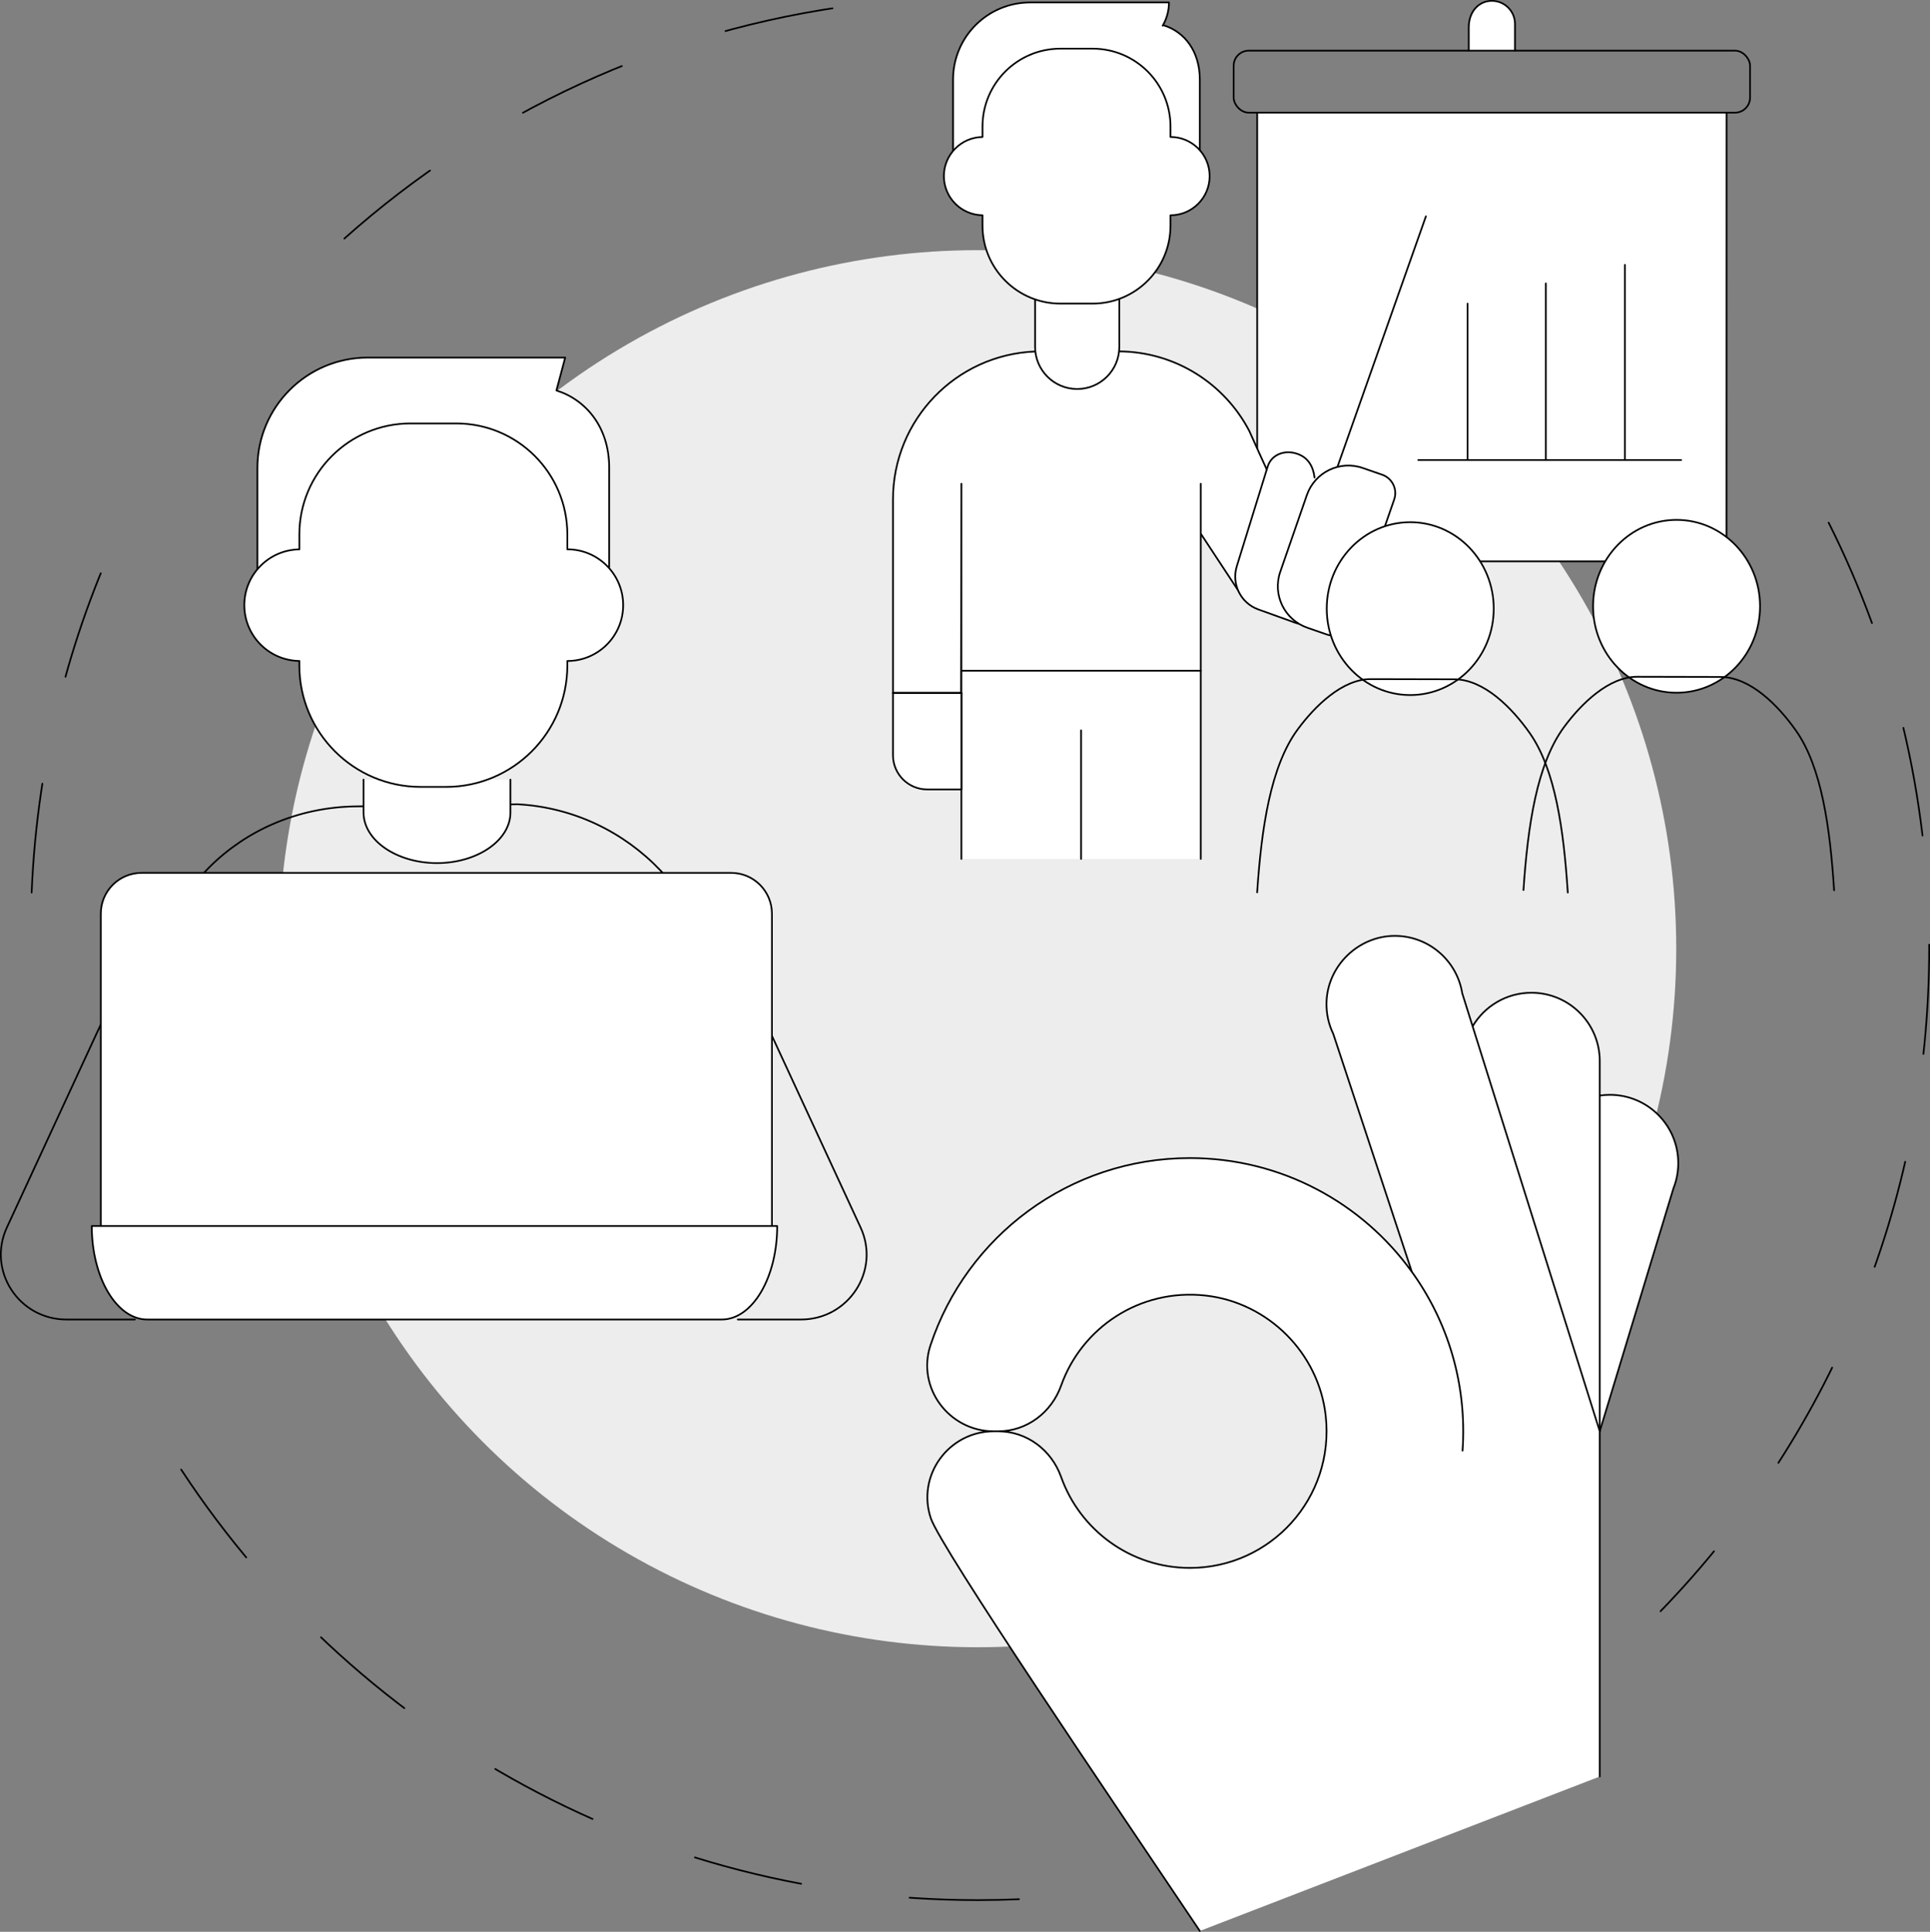 <?xml version="1.0" encoding="UTF-8"?>
<svg xmlns="http://www.w3.org/2000/svg" id="Layer_2" data-name="Layer 2" viewBox="0 0 1136.79 1138.04">
  <rect x="0" y="0" width="1136.79" height="1138.04" fill="#808080" stroke="none"/>
  <defs>
    <style>
      .cls-1 {
        stroke-dasharray: 64.47;
      }

      .cls-1, .cls-2, .cls-3 {
        stroke: #000;
        stroke-linecap: round;
        stroke-linejoin: round;
      }

      .cls-1, .cls-3 {
        fill: none;
      }

      .cls-2 {
        fill: #fff;
      }

      .cls-4 {
        fill: #ededed;
      }
    </style>
  </defs>
  <g id="Illustration">
    <g>
      <g>
        <path class="cls-1" d="M600.2,1118.85c-8.09.35-16.22.52-24.39.52-205.78,0-385.66-110.9-483.13-276.19"></path>
        <path class="cls-1" d="M1077.09,307.89c37.88,75.51,59.21,160.77,59.21,251,0,151.73-60.29,289.38-158.23,390.29"></path>
        <path class="cls-1" d="M202.84,140.52C285.5,66.78,390.14,17.17,505.72,2.75"></path>
        <path class="cls-1" d="M18.64,525.8c3.37-81.19,23.84-157.63,57.81-225.99"></path>
        <circle class="cls-4" cx="575.81" cy="558.89" r="411.51"></circle>
      </g>
      <g>
        <g>
          <path class="cls-2" d="M892.35,29.84v-15.72c0-7.52-6.1-13.62-13.62-13.62s-13.62,6.1-13.62,15.66v13.68"></path>
          <path class="cls-2" d="M740.5,66.37v233.65l3.29,30.7h258.32c8.18,0,14.82-6.64,14.82-14.82l.04-249.53"></path>
          <rect class="cls-3" x="726.64" y="29.84" width="304.17" height="36.53" rx="8.89" ry="8.89"></rect>
          <path class="cls-2" d="M685.51,14.95l-.67.17c2.34-4.02,3.7-8.68,3.7-13.67h-81.76c-25.09,0-45.42,20.33-45.42,45.42v42.06l145.35-.45v-41.58c0-16.62-8.91-28.1-21.2-31.96Z"></path>
          <path class="cls-2" d="M566.27,284.98v110.17h141v-110.17,29.41s25.54,38.79,25.54,38.79l20.75-60.42s-10.81-23.36-17.76-38.97c-14.46-27.6-43.26-46.49-76.51-46.78l-49.62.07c-46.53,1.84-83.69,40.15-83.69,87.13v114.04h40.07l.24-123.27Z"></path>
          <polyline class="cls-2" points="566.27 506.01 566.27 395.16 707.27 395.16 707.27 506.01"></polyline>
          <path class="cls-2" d="M566.27,465.06h-20.15c-11.13,0-20.15-9.03-20.15-20.16v-36.66h40.31v56.81Z"></path>
          <path class="cls-2" d="M659.28,172.96v31.41c0,13.7-11.1,24.8-24.8,24.8s-24.8-11.1-24.8-24.8v-31.41"></path>
          <path class="cls-2" d="M689.43,80.69v-6.13c0-25.35-20.55-45.9-45.9-45.9h-18.93c-25.35,0-45.9,20.55-45.9,45.9v6.14c-12.59.17-22.75,10.42-22.75,23.05s10.16,22.88,22.75,23.06v6.14c0,25.35,20.55,45.9,45.9,45.9h18.93c25.35,0,45.9-20.55,45.9-45.9v-6.13c12.74,0,23.07-10.33,23.07-23.07s-10.33-23.07-23.07-23.07Z"></path>
          <path class="cls-2" d="M774.25,281.34c-.81-7.26-4.44-12.91-12.26-14.56-6.61-1.39-13.31,1.61-15.31,8.07l-18.23,58.84c-3.18,10.5,2.42,21.65,12.75,25.36l19.93,7.16s15.34,6.63,19.84-3.32"></path>
          <line class="cls-3" x1="839.87" y1="127.45" x2="787.18" y2="276.7"></line>
          <line class="cls-3" x1="636.77" y1="430.26" x2="636.77" y2="506.01"></line>
          <line class="cls-2" x1="525.97" y1="408.25" x2="566.27" y2="408.25"></line>
          <line class="cls-3" x1="864.42" y1="178.86" x2="864.42" y2="271.02"></line>
          <line class="cls-3" x1="910.51" y1="166.97" x2="910.51" y2="271.02"></line>
          <line class="cls-3" x1="957.08" y1="156.05" x2="957.08" y2="271.02"></line>
          <line class="cls-3" x1="835.39" y1="271.02" x2="990.2" y2="271.02"></line>
        </g>
        <path class="cls-2" d="M786.36,272.63h12.12c6.33,0,11.47,5.14,11.47,11.47v76.66c0,6.33-5.14,11.47-11.47,11.47h-12.12c-14.27,0-25.86-11.59-25.86-25.86v-47.88c0-14.27,11.59-25.86,25.86-25.86Z" transform="translate(148.88 -239.35) rotate(19.11)"></path>
        <g>
          <ellipse class="cls-2" cx="987.51" cy="357.18" rx="49.18" ry="50.91"></ellipse>
          <path class="cls-3" d="M897.34,524.33c2.55-37.83,7.86-74.28,23.89-96,10.25-13.89,26.38-29.68,43.13-29.64,13.74.03,30.1.08,49.02.11,17.54.02,34.07,16.84,44.48,31.64,15.16,21.55,20.06,57.2,22.45,94.01"></path>
        </g>
        <g>
          <ellipse class="cls-2" cx="830.64" cy="358.55" rx="49.18" ry="50.91"></ellipse>
          <path class="cls-3" d="M740.47,525.7c2.55-37.83,7.86-74.28,23.89-96,10.25-13.89,26.38-29.68,43.13-29.64,13.74.03,30.1.08,49.02.11,17.54.02,34.07,16.84,44.48,31.64,15.16,21.55,20.06,57.2,22.45,94.01"></path>
        </g>
      </g>
      <g>
        <path class="cls-3" d="M87.98,595.58c.61-66.77,53.48-118.96,120.35-120.51l96.66-1.27c66.01,3.64,118.59,58.61,117.98,124.79"></path>
        <path class="cls-3" d="M434.57,777.33h37.22c28.14,0,46.83-28.85,35.11-54.2l-53.04-114.69-41.82-89.16-313.08-.13-42.05,89.66-52.86,114.32c-11.72,25.35,6.96,54.2,35.1,54.2h40.32"></path>
        <g>
          <path class="cls-2" d="M214.13,459.28v19.38c0,16.38,19.47,29.79,43.26,29.79h0c23.79,0,43.26-13.41,43.26-29.79v-19.38"></path>
          <path class="cls-2" d="M327.74,230.03c17.52,5.5,31.07,21.74,31.07,45.43v59.26l-207.2.65v-59.71c0-35.9,29.1-65,65-65h116.3l-5.17,19.37Z"></path>
          <path class="cls-2" d="M334.17,323.62v-8.73c0-36.14-29.29-65.43-65.43-65.43h-26.99c-36.13,0-65.43,29.29-65.43,65.43v8.76c-17.95.25-32.42,14.86-32.42,32.86s14.48,32.62,32.42,32.87v2.68c0,39.49,32.01,71.51,71.5,71.51h14.84c39.49,0,71.5-32.02,71.5-71.51v-2.66c18.16,0,32.89-14.73,32.89-32.89s-14.73-32.89-32.89-32.89Z"></path>
        </g>
        <path class="cls-2" d="M454.67,538.24v205.89H59.38v-205.89c0-13.27,10.75-24.02,24.02-24.02h347.25c13.27,0,24.02,10.75,24.02,24.02Z"></path>
        <path class="cls-2" d="M425.13,777.33H86.71c-18.04,0-32.66-24.67-32.66-55.07h403.73c0,30.41-14.6,55.07-32.65,55.07Z"></path>
      </g>
      <g>
        <path class="cls-2" d="M942.28,645.41c1.95-.29,3.95-.44,5.99-.44,22.22,0,40.24,18.02,40.24,40.24,0,5.05-.93,9.88-2.63,14.34l-.04-.02-43.56,143.65"></path>
        <path class="cls-2" d="M867.26,604.81c6.98-11.95,19.94-19.98,34.77-19.98,22.22,0,40.24,18.02,40.24,40.24h0v218.11"></path>
        <path class="cls-2" d="M706.71,1137.54c-51.12-76.15-152.53-225.44-158.46-243.14-8.45-25.19,10.55-51.22,37.12-51.22h2.53c16.9,0,31.47,11.01,37.12,26.93,11.08,31.2,40.86,53.55,75.86,53.55,47.47,0,85.33-41.09,79.97-89.64-4.08-36.9-33.91-66.73-70.81-70.81-38.87-4.29-72.97,19.13-85.01,53-5.67,15.94-20.22,26.97-37.13,26.97h-2.55c-26.33,0-45.57-25.66-37.3-50.65,21.23-64.08,81.63-110.3,152.82-110.3,53.85,0,101.53,26.45,130.75,67.06h-.02s-46.29-140.2-46.29-140.2h0c-2.76-5.69-4.22-12.13-3.98-18.94.74-21.35,18.89-38.84,40.25-38.82,19.91.02,36.43,14.49,39.64,33.49l-.04.02,81.09,258.35v203.38"></path>
        <path class="cls-2" d="M861.45,854.6c2.72-39.4-8.75-76.04-29.82-105.31"></path>
      </g>
    </g>
  </g>
</svg>

